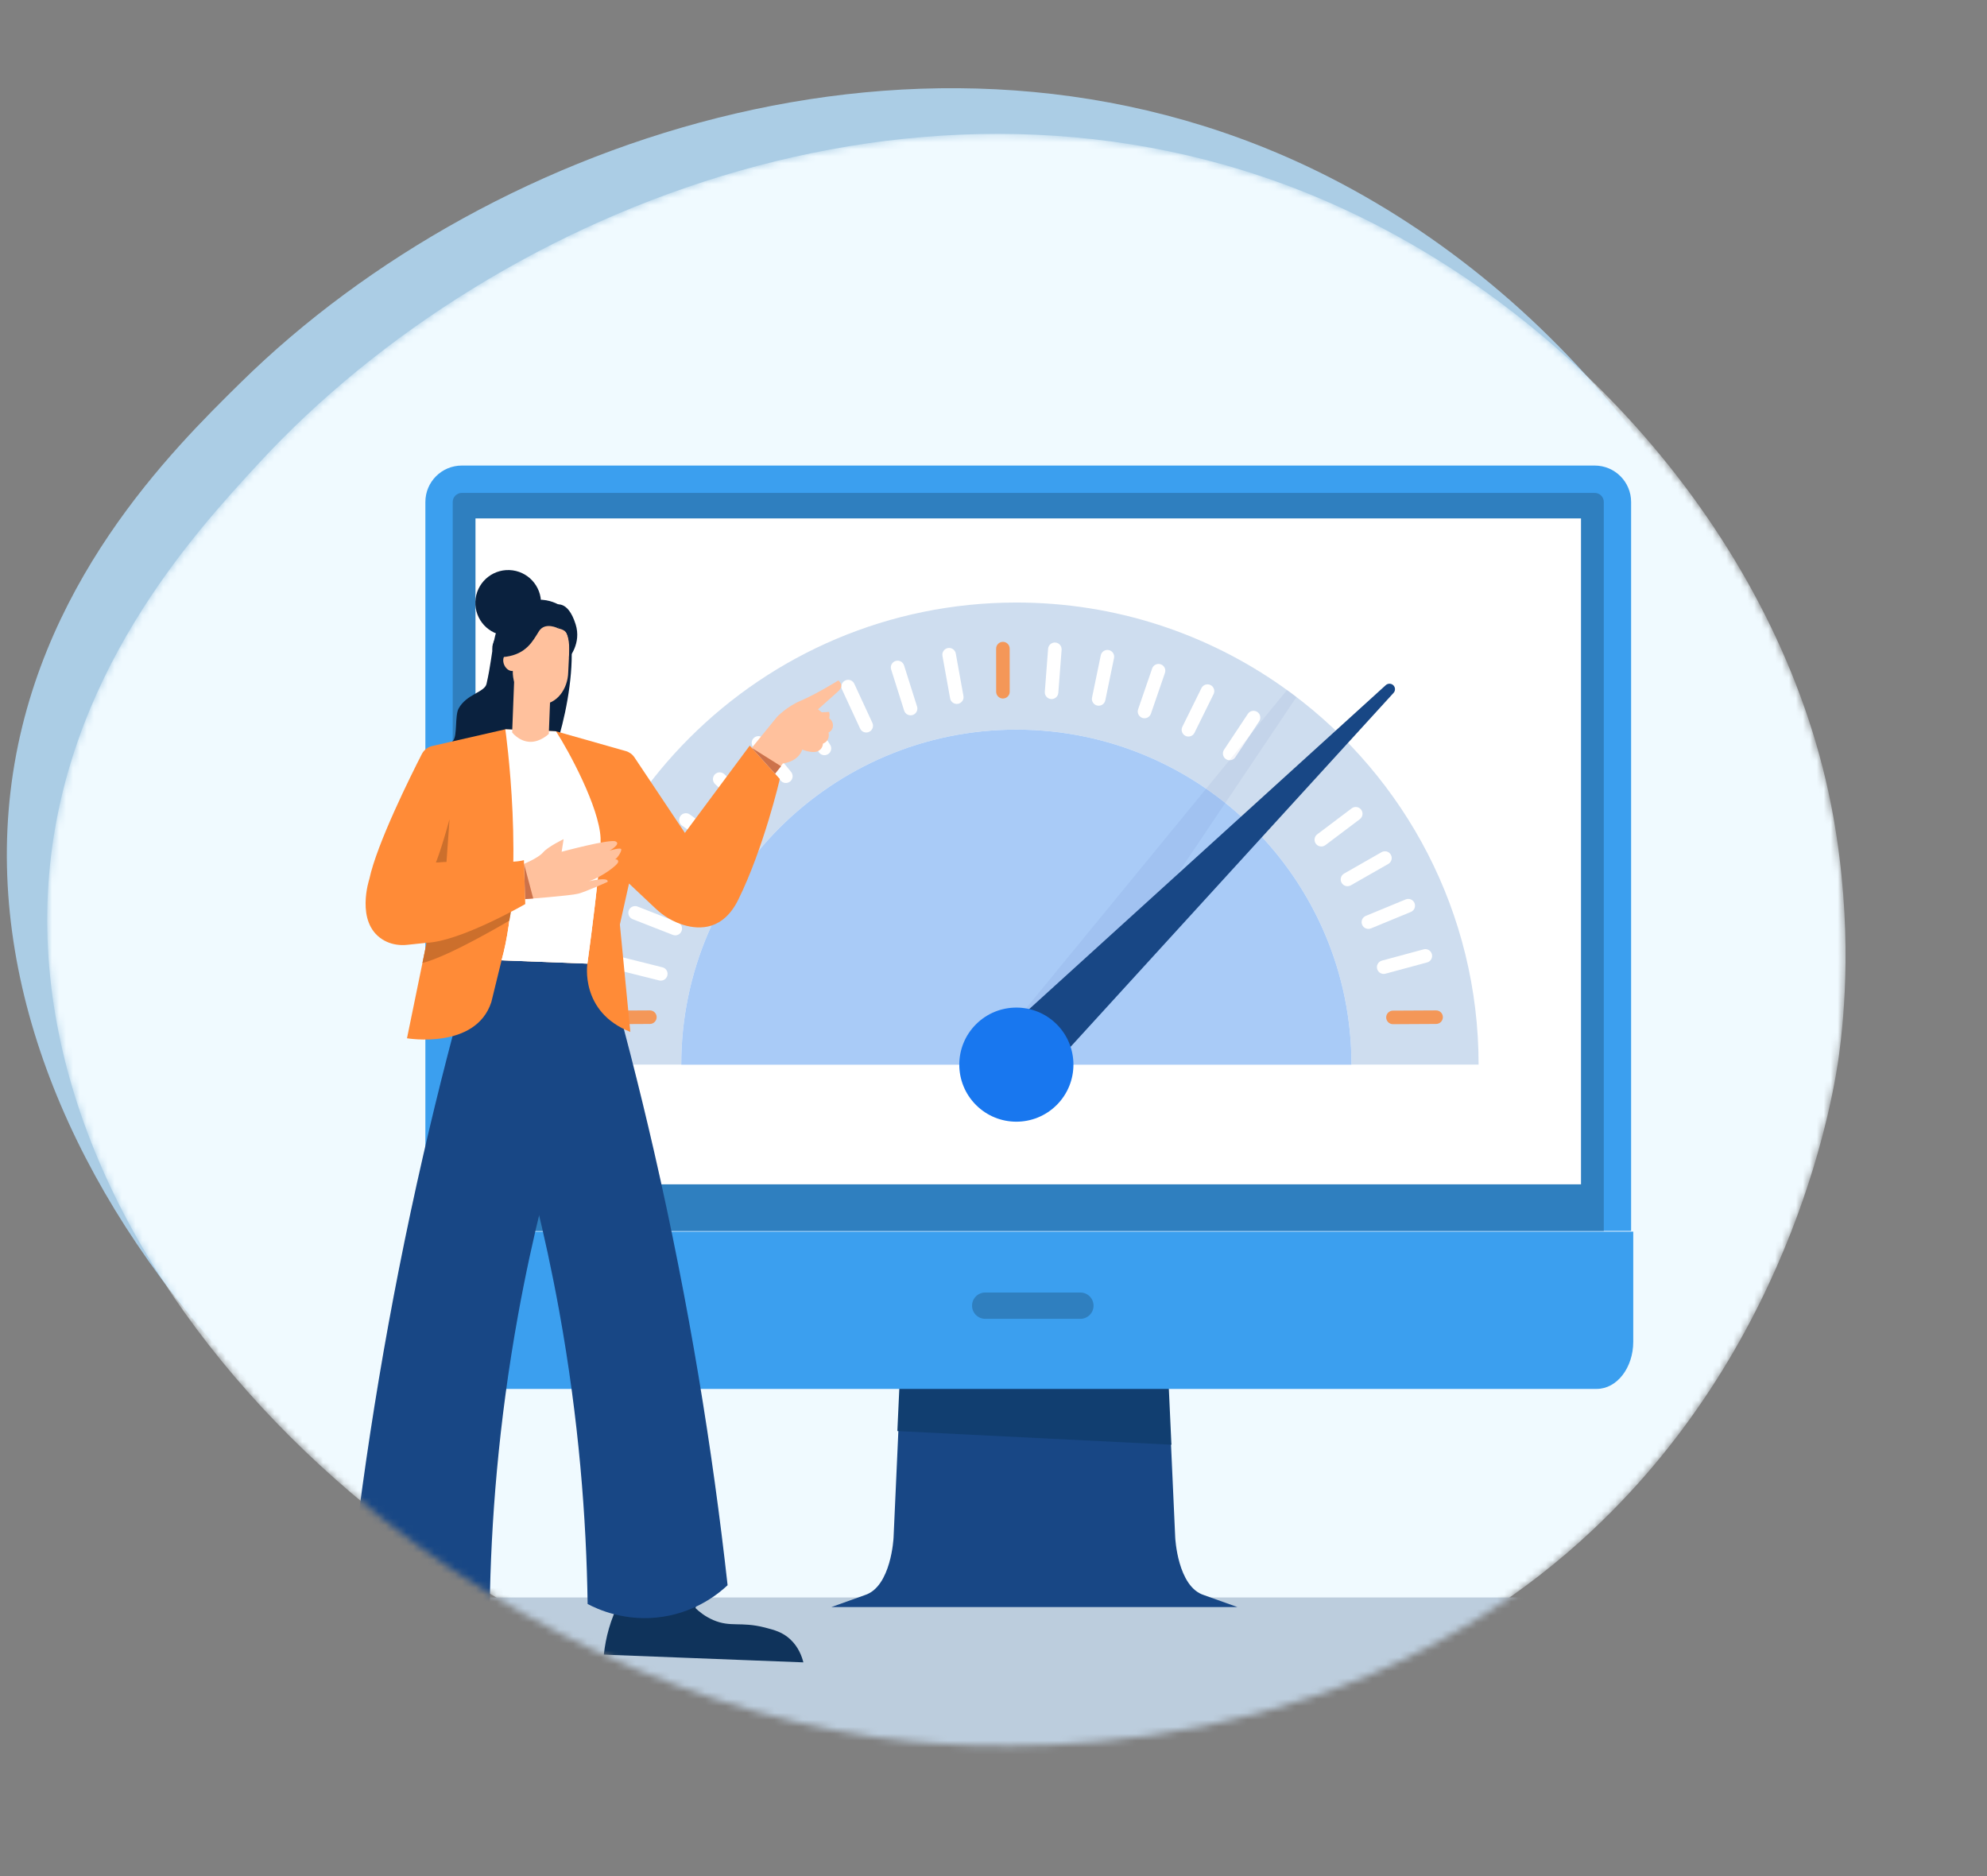 <svg width="286" height="270" viewBox="0 0 286 270" fill="none" xmlns="http://www.w3.org/2000/svg">
<rect x="0" y="0" width="286" height="270" fill="#808080" stroke="none"/>
<g clip-path="url(#clip0_648_13947)">
<path opacity="0.8" d="M191.701 25.689C136.164 -2.825 70.818 19.466 34.682 55.02C24.816 64.727 4.965 84.26 1.506 113.967C-5.137 171.02 52.76 230.52 114.565 242.478C122.525 244.018 176.726 253.606 218.897 217.769C249.772 191.531 256.89 155.643 257.712 151.226C258.751 145.647 260.644 132.865 258.573 116.812C253.708 79.091 226.406 43.508 191.701 25.689Z" fill="#B5E0FD"/>
<mask id="mask0_648_13947" style="mask-type:alpha" maskUnits="userSpaceOnUse" x="6" y="19" width="260" height="233">
<path d="M192.62 29.725C135.755 3.961 71.578 29.42 37.224 66.699C27.844 76.877 8.972 97.357 6.97 127.198C3.125 184.507 63.862 241.105 126.178 250.026C134.203 251.175 188.808 258.101 229.176 220.245C258.731 192.529 264.086 156.335 264.692 151.884C265.456 146.26 266.722 133.402 263.869 117.469C257.165 80.031 228.155 45.825 192.62 29.725Z" fill="#3B9FEF"/>
</mask>
<g mask="url(#mask0_648_13947)">
<path d="M192.62 29.725C135.755 3.961 71.578 29.42 37.224 66.699C27.844 76.877 8.972 97.357 6.97 127.198C3.125 184.507 63.862 241.105 126.178 250.026C134.203 251.175 188.808 258.101 229.176 220.245C258.731 192.529 264.086 156.335 264.692 151.884C265.456 146.26 266.722 133.402 263.869 117.469C257.165 80.031 228.155 45.825 192.62 29.725Z" fill="#F0FAFF"/>
<path d="M346.117 229.9H-42.5V351.102H346.117V229.9Z" fill="#BCCDDD"/>
<path d="M229.53 67H66.473C63.575 67 61.227 69.348 61.227 72.244V177.143H234.775V72.244C234.776 69.348 232.428 67 229.53 67Z" fill="#3B9FEF"/>
<path d="M65.162 177.144V72.245C65.162 71.522 65.75 70.934 66.474 70.934H229.531C230.255 70.934 230.843 71.522 230.843 72.245V177.144H65.162Z" fill="#3B9FEF"/>
<path d="M65.162 177.144V72.245C65.162 71.522 65.75 70.934 66.474 70.934H229.531C230.255 70.934 230.843 71.522 230.843 72.245V177.144H65.162Z" fill="black" fill-opacity="0.2"/>
<path d="M227.562 74.607H68.439V170.443H227.562V74.607Z" fill="white"/>
<path d="M128.615 221.28C128.615 221.28 128.286 228.35 124.487 229.556L119.666 231.279H178.105L173.284 229.556C169.485 228.35 169.156 221.28 169.156 221.28L168.543 207.717L129.317 205.725L128.615 221.28Z" fill="#184785"/>
<path d="M129.162 205.951L168.608 207.916L168.004 194.773H129.676L129.162 205.951Z" fill="#113E70"/>
<path d="M61.227 177.25V193.094C61.227 196.844 63.579 199.884 66.482 199.884H129.77H167.852H229.826C232.729 199.884 235.082 196.844 235.082 193.094V177.25H61.227Z" fill="#3B9FEF"/>
<path d="M157.4 187.905C157.4 188.951 156.551 189.799 155.506 189.799H141.808C140.762 189.799 139.914 188.951 139.914 187.905C139.914 186.859 140.763 186.012 141.808 186.012H155.506C156.551 186.012 157.4 186.859 157.4 187.905Z" fill="black" fill-opacity="0.2"/>
<path d="M212.824 153.215H79.754C79.754 116.491 109.54 86.713 146.288 86.713C160.557 86.713 173.782 91.201 184.614 98.853C185.075 99.176 185.535 99.506 185.983 99.842C202.271 111.964 212.822 131.357 212.822 153.215H212.824Z" fill="#CEDDEF"/>
<path d="M181.238 103.808L177.805 108.979C177.509 109.426 176.905 109.548 176.458 109.251C176.007 108.952 175.885 108.348 176.18 107.902L179.613 102.731C179.913 102.28 180.517 102.157 180.969 102.458C181.416 102.754 181.538 103.358 181.238 103.809V103.808Z" fill="white"/>
<path d="M174.678 99.894L171.93 105.46C171.693 105.94 171.109 106.139 170.629 105.902C170.143 105.662 169.945 105.078 170.182 104.598L172.93 99.032C173.169 98.546 173.754 98.349 174.239 98.588C174.719 98.826 174.917 99.408 174.678 99.894Z" fill="white"/>
<path d="M167.677 96.845L165.658 102.715C165.483 103.222 164.93 103.491 164.423 103.318C163.91 103.142 163.641 102.587 163.814 102.082L165.833 96.212C166.009 95.699 166.564 95.428 167.075 95.605C167.582 95.779 167.852 96.332 167.677 96.845Z" fill="white"/>
<path d="M160.347 94.709L159.091 100.788C158.982 101.312 158.468 101.651 157.943 101.543C157.413 101.432 157.073 100.918 157.182 100.394L158.439 94.315C158.548 93.785 159.064 93.445 159.594 93.556C160.118 93.665 160.458 94.179 160.347 94.71V94.709Z" fill="white"/>
<path d="M152.803 93.52L152.33 99.709C152.29 100.244 151.821 100.645 151.287 100.604C150.747 100.563 150.345 100.096 150.386 99.562L150.858 93.372C150.9 92.832 151.367 92.431 151.907 92.472C152.442 92.512 152.843 92.98 152.801 93.52H152.803Z" fill="white"/>
<path d="M145.333 99.555C145.333 100.09 144.892 100.527 144.356 100.527C143.814 100.527 143.383 100.086 143.383 99.55L143.379 93.349C143.379 92.808 143.813 92.371 144.356 92.371C144.892 92.371 145.329 92.805 145.329 93.348L145.333 99.556V99.555Z" fill="#F49758"/>
<path d="M137.571 94.052L138.674 100.16C138.769 100.687 138.418 101.193 137.891 101.289C137.358 101.385 136.85 101.034 136.756 100.507L135.653 94.399C135.557 93.866 135.908 93.359 136.441 93.263C136.968 93.169 137.474 93.52 137.571 94.052Z" fill="white"/>
<path d="M130.127 95.762L131.998 101.681C132.16 102.191 131.875 102.738 131.365 102.9C130.848 103.063 130.302 102.778 130.14 102.268L128.269 96.349C128.105 95.832 128.389 95.287 128.906 95.123C129.418 94.962 129.964 95.247 130.127 95.764V95.762Z" fill="white"/>
<path d="M122.963 98.405L125.57 104.037C125.795 104.523 125.583 105.101 125.096 105.326C124.604 105.554 124.026 105.34 123.801 104.855L121.193 99.221C120.965 98.73 121.177 98.151 121.67 97.924C122.156 97.699 122.735 97.911 122.963 98.403V98.405Z" fill="white"/>
<path d="M116.191 101.938L119.494 107.193C119.779 107.647 119.641 108.247 119.187 108.532C118.729 108.82 118.127 108.683 117.842 108.23L114.539 102.974C114.251 102.516 114.389 101.915 114.847 101.627C115.301 101.342 115.902 101.479 116.19 101.938H116.191Z" fill="white"/>
<path d="M109.923 106.298L113.867 111.092C114.207 111.506 114.148 112.119 113.734 112.46C113.316 112.804 112.702 112.744 112.361 112.331L108.417 107.536C108.073 107.118 108.132 106.505 108.552 106.16C108.966 105.819 109.579 105.879 109.923 106.298Z" fill="white"/>
<path d="M104.262 111.419L108.784 115.674C109.174 116.041 109.192 116.656 108.826 117.047C108.454 117.441 107.838 117.46 107.447 117.093L102.925 112.838C102.531 112.468 102.513 111.852 102.884 111.457C103.251 111.067 103.867 111.048 104.262 111.419Z" fill="white"/>
<path d="M99.3 117.221L104.326 120.867C104.76 121.182 104.856 121.789 104.542 122.223C104.224 122.661 103.615 122.759 103.181 122.444L98.155 118.798C97.716 118.48 97.619 117.871 97.937 117.433C98.252 116.999 98.861 116.903 99.3 117.221Z" fill="white"/>
<path d="M95.112 123.604L100.561 126.582C101.031 126.838 101.204 127.429 100.947 127.899C100.688 128.375 100.096 128.548 99.626 128.29L94.178 125.313C93.702 125.054 93.528 124.462 93.789 123.987C94.046 123.517 94.638 123.344 95.113 123.603L95.112 123.604Z" fill="white"/>
<path d="M91.771 130.468L97.553 132.73C98.052 132.925 98.3 133.489 98.104 133.989C97.906 134.493 97.341 134.74 96.843 134.544L91.06 132.283C90.556 132.085 90.308 131.521 90.505 131.017C90.7 130.519 91.266 130.271 91.771 130.468Z" fill="white"/>
<path d="M89.328 137.7L95.352 139.21C95.872 139.34 96.188 139.869 96.058 140.388C95.926 140.914 95.397 141.23 94.877 141.1L88.854 139.592C88.328 139.46 88.011 138.932 88.143 138.406C88.273 137.886 88.802 137.57 89.328 137.702V137.7Z" fill="white"/>
<path d="M200.494 145.445L206.704 145.412C207.24 145.409 207.678 145.843 207.681 146.379C207.684 146.92 207.25 147.358 206.714 147.361L200.504 147.394C199.963 147.397 199.524 146.963 199.521 146.422C199.519 145.886 199.953 145.448 200.494 145.445Z" fill="#F49758"/>
<path d="M87.328 145.445L93.538 145.412C94.074 145.409 94.512 145.843 94.515 146.379C94.518 146.92 94.084 147.358 93.548 147.361L87.338 147.394C86.797 147.397 86.358 146.963 86.356 146.422C86.353 145.886 86.787 145.448 87.328 145.445Z" fill="#F49758"/>
<path d="M198.912 138.245L204.907 136.626C205.424 136.485 205.958 136.793 206.099 137.31C206.241 137.833 205.933 138.367 205.415 138.508L199.421 140.127C198.898 140.269 198.363 139.963 198.221 139.438C198.081 138.921 198.389 138.387 198.912 138.245Z" fill="white"/>
<path d="M196.59 131.808L202.329 129.439C202.825 129.234 203.394 129.471 203.599 129.966C203.805 130.467 203.569 131.036 203.074 131.241L197.335 133.609C196.833 133.815 196.264 133.579 196.058 133.079C195.853 132.584 196.09 132.015 196.591 131.809L196.59 131.808Z" fill="white"/>
<path d="M193.469 125.716L198.862 122.637C199.328 122.372 199.923 122.534 200.188 122.999C200.457 123.469 200.294 124.065 199.829 124.33L194.436 127.409C193.966 127.678 193.37 127.515 193.102 127.045C192.836 126.58 192.999 125.985 193.469 125.718V125.716Z" fill="white"/>
<path d="M189.599 120.07L194.557 116.332C194.984 116.01 195.595 116.095 195.918 116.523C196.244 116.955 196.159 117.565 195.732 117.888L190.774 121.625C190.341 121.952 189.731 121.866 189.404 121.433C189.082 121.005 189.167 120.395 189.599 120.07Z" fill="white"/>
<path d="M194.524 153.216H98.055C98.055 126.633 119.691 105.004 146.289 105.004C172.888 105.004 194.524 126.633 194.524 153.216Z" fill="white"/>
<path d="M194.524 153.216H98.055C98.055 126.633 119.691 105.004 146.289 105.004C172.888 105.004 194.524 126.633 194.524 153.216Z" fill="#A9CBF7"/>
<path opacity="0.05" d="M186.613 100.304L151.047 153.247L149.398 155.704L146.949 153.197L143.75 149.914L185.255 99.297C185.712 99.626 186.169 99.961 186.613 100.304Z" fill="#121C7C"/>
<path d="M149.502 155.686L143.367 149.554L199.465 98.6C199.782 98.318 200.262 98.332 200.557 98.626C200.856 98.925 200.869 99.405 200.583 99.717L149.501 155.685L149.502 155.686Z" fill="#184785"/>
<path d="M152.099 159.023C155.307 155.816 155.307 150.617 152.099 147.411C148.89 144.204 143.689 144.204 140.481 147.411C137.273 150.617 137.273 155.816 140.481 159.023C143.689 162.23 148.89 162.23 152.099 159.023Z" fill="#1877EF"/>
<path d="M86.914 238.126L115.633 239.239C115.43 238.424 114.953 237.039 113.738 235.912C112.641 234.893 111.471 234.578 110.105 234.228C106.608 233.331 105.188 234.232 102.675 233.154C101.45 232.628 100.594 231.903 100.103 231.428C100.195 231.134 100.413 230.302 100.097 229.317C99.8 228.392 99.204 227.855 98.96 227.659C95.934 228.21 92.908 228.763 89.88 229.314C89.675 229.646 89.475 229.991 89.282 230.35C87.816 233.07 87.167 235.785 86.914 238.126Z" fill="#0F335B"/>
<path d="M87.102 138.268C89.595 147.041 91.961 156.195 94.145 165.719C99.219 187.844 102.577 208.769 104.727 228.136C103.586 229.206 100.424 231.885 95.488 232.663C90.072 233.518 85.921 231.547 84.581 230.84C84.406 218.587 83.329 204.329 80.486 188.651C78.45 177.428 75.835 167.274 73.044 158.296C73.794 150.307 74.544 142.319 75.294 134.33L87.102 138.268Z" fill="#184785"/>
<path d="M68.15 238.644L39.431 239.758C39.633 238.943 40.11 237.559 41.325 236.432C42.423 235.413 43.592 235.098 44.959 234.748C48.456 233.85 49.876 234.752 52.389 233.673C53.614 233.148 54.47 232.422 54.961 231.947C54.869 231.653 54.651 230.822 54.967 229.837C55.264 228.912 55.861 228.375 56.105 228.179C59.13 228.73 62.157 229.283 65.184 229.833C65.389 230.165 65.589 230.51 65.782 230.869C67.249 233.589 67.897 236.303 68.15 238.644Z" fill="#0F335B"/>
<path d="M67.968 138.788C65.474 147.561 63.107 156.715 60.922 166.239C55.847 188.364 52.487 209.288 50.335 228.656C51.477 229.725 54.639 232.404 59.576 233.182C64.993 234.036 69.144 232.065 70.484 231.358C70.66 219.106 71.737 204.848 74.583 189.17C76.619 177.947 79.235 167.793 82.027 158.815C81.277 150.826 80.528 142.838 79.778 134.85L67.968 138.788Z" fill="#184785"/>
<path d="M80.892 87.317C80.892 87.317 77.39 84.586 73.217 88.097C70.724 90.197 71.194 93.376 70.026 98.426C69.746 99.638 67.127 99.891 66.005 101.98C65.464 102.986 65.832 105.858 65.237 106.559C62.633 109.63 63.906 113.103 66.144 114.386C73.957 118.87 76.071 114.012 78.2 111.443C80.329 108.875 84.466 93.368 80.892 87.317Z" fill="#0A213E"/>
<path d="M55.042 135.198C55.862 135.717 56.813 135.979 57.779 136.008C58.056 136.016 58.334 136.006 58.61 135.976L61.402 135.68L60.805 138.588L58.58 149.424C58.58 149.424 68.475 151.106 70.723 144.205L72.193 138.202L84.548 138.68C84.548 138.68 83.413 145.625 90.725 148.505L89.222 133.048L90.538 127.15L94.362 130.75C95.51 131.831 96.878 132.666 98.389 133.119C100.818 133.849 104.127 133.794 106.25 129.503C109.942 122.04 112.245 112.11 112.245 112.11L107.915 107.305L98.58 119.868L91.317 108.995C91.023 108.555 90.582 108.234 90.074 108.09L80.031 105.242L72.737 104.959L62.201 107.367C61.559 107.513 61.016 107.935 60.716 108.521C59.155 111.574 54.238 121.428 53.158 126.518C53.158 126.518 51.099 132.709 55.042 135.198Z" fill="#FF8B37"/>
<path d="M86.445 120.594C86.23 116.14 81.897 108.132 80.029 105.244L72.734 104.961C72.734 104.961 75.686 125.743 72.192 138.203L84.547 138.681C84.547 138.681 86.601 123.818 86.445 120.594Z" fill="white"/>
<path d="M86.078 126.181C82.154 127.277 77.354 127.714 73.744 127.883C73.525 131.538 73.056 135.124 72.193 138.203L84.548 138.681C84.548 138.681 85.523 131.625 86.078 126.181Z" fill="white"/>
<path d="M62.74 124.124C62.74 124.124 63.389 122.668 64.704 117.901L64.264 124.082L62.74 124.124Z" fill="#FF8B37"/>
<path d="M62.74 124.124C62.74 124.124 63.389 122.668 64.704 117.901L64.264 124.082L62.74 124.124Z" fill="black" fill-opacity="0.2"/>
<path d="M75.428 124.319C75.428 124.319 77.497 123.474 78.178 122.665C78.859 121.857 81.124 120.764 81.124 120.764L80.842 122.582C80.842 122.582 87.751 120.717 88.602 121.09C89.454 121.464 87.746 122.417 87.746 122.417C87.746 122.417 89.375 121.901 89.424 122.239C89.473 122.577 88.882 123.451 88.533 123.685C88.533 123.685 88.97 123.578 88.984 124.011C88.999 124.444 86.673 126.179 84.792 126.817C84.792 126.817 87.709 126.123 87.449 126.92C87.449 126.92 84.363 128.315 83.238 128.612C82.113 128.909 75.583 129.397 75.583 129.397L75.428 124.319Z" fill="#FFC19D"/>
<path d="M75.428 124.318L75.581 129.397L76.753 129.305L75.428 124.318Z" fill="#CC724A"/>
<path d="M108.207 107.63L111.857 103.152C111.857 103.152 113.266 101.687 115.193 100.87C117.548 99.871 120.659 97.928 120.659 97.928C120.659 97.928 121.654 98.616 120.597 99.534L117.745 102.083L119.405 103.417C120.066 103.902 120.069 104.925 119.371 105.354C119.334 105.377 119.295 105.398 119.255 105.418C119.255 105.418 119.582 106.544 118.45 107.026C118.45 107.026 118.45 107.83 117.634 108.138C116.817 108.447 115.465 107.869 115.465 107.869C115.465 107.869 115.105 109.51 112.677 109.879L111.556 111.348L108.207 107.63Z" fill="#FFC19D"/>
<path d="M114.38 102.727L119.341 102.455C119.341 102.455 119.752 103.832 118.473 104.092C117.194 104.351 115.878 104.796 115.878 104.796C115.878 104.796 116.008 106.749 114.047 107.199L114.38 102.727Z" fill="#FFC19D"/>
<path d="M108.209 107.631L112.422 110.272L111.559 111.349L108.209 107.631Z" fill="#CC724A"/>
<path d="M61.402 135.681L60.805 138.588C64.712 137.626 73.317 132.485 73.317 132.485L73.873 129.329L61.834 131.675L61.402 135.681Z" fill="#FF8B37"/>
<path d="M61.402 135.681L60.805 138.588C64.712 137.626 73.317 132.485 73.317 132.485L73.873 129.329L61.834 131.675L61.402 135.681Z" fill="black" fill-opacity="0.2"/>
<path d="M56.49 128.317C56.49 128.317 57.501 124.584 62.59 124.163C67.68 123.741 73.223 124.389 75.411 123.793L75.603 130.109C75.603 130.109 66.259 135.498 61.401 135.681L56.49 128.317Z" fill="#FF8B37"/>
<path d="M74.086 95.9C74.077 96.141 73.717 105.411 73.717 105.411C73.717 105.411 74.705 106.699 76.252 106.759C77.799 106.819 78.993 105.615 78.993 105.615L79.225 99.631L74.086 95.9Z" fill="#FFC19D"/>
<path d="M77.744 101.379C75.29 101.325 73.758 98.91 73.809 96.583L73.889 92.894C73.94 90.567 75.789 88.721 78.019 88.769C80.249 88.818 82.016 90.743 81.965 93.07L81.787 96.745C81.736 99.072 80.198 101.433 77.744 101.379Z" fill="#FFC19D"/>
<path d="M72.574 95.689C72.868 96.361 73.518 96.726 74.025 96.504C74.969 96.092 74.625 95.355 74.331 94.682C74.037 94.01 73.598 93.776 72.962 94.07C72.458 94.302 72.28 95.017 72.574 95.689Z" fill="#FFC19D"/>
<path d="M79.838 87.093C79.838 87.093 81.68 86.124 82.853 89.844C83.724 92.605 81.894 94.66 81.894 94.66C81.894 94.66 82.112 92.406 81.587 91.19C81.324 90.582 80.367 90.441 80.367 90.441L79.838 87.093Z" fill="#0A213E"/>
<path d="M80.368 90.44C80.368 90.44 78.456 89.43 77.569 90.851C76.682 92.273 75.752 94.108 72.823 94.516C69.895 94.922 70.422 91.717 73.195 89.953C75.969 88.188 80.936 86.654 80.368 90.44Z" fill="#0A213E"/>
<path d="M72.962 91.485C75.571 91.586 77.768 89.554 77.869 86.947C77.97 84.339 75.938 82.143 73.329 82.042C70.72 81.941 68.523 83.973 68.422 86.581C68.321 89.188 70.354 91.384 72.962 91.485Z" fill="#0A213E"/>
</g>
</g>
<defs>
<clipPath id="clip0_648_13947">
<rect width="325.929" height="270" fill="white" transform="translate(0.5)"/>
</clipPath>
</defs>
</svg>
